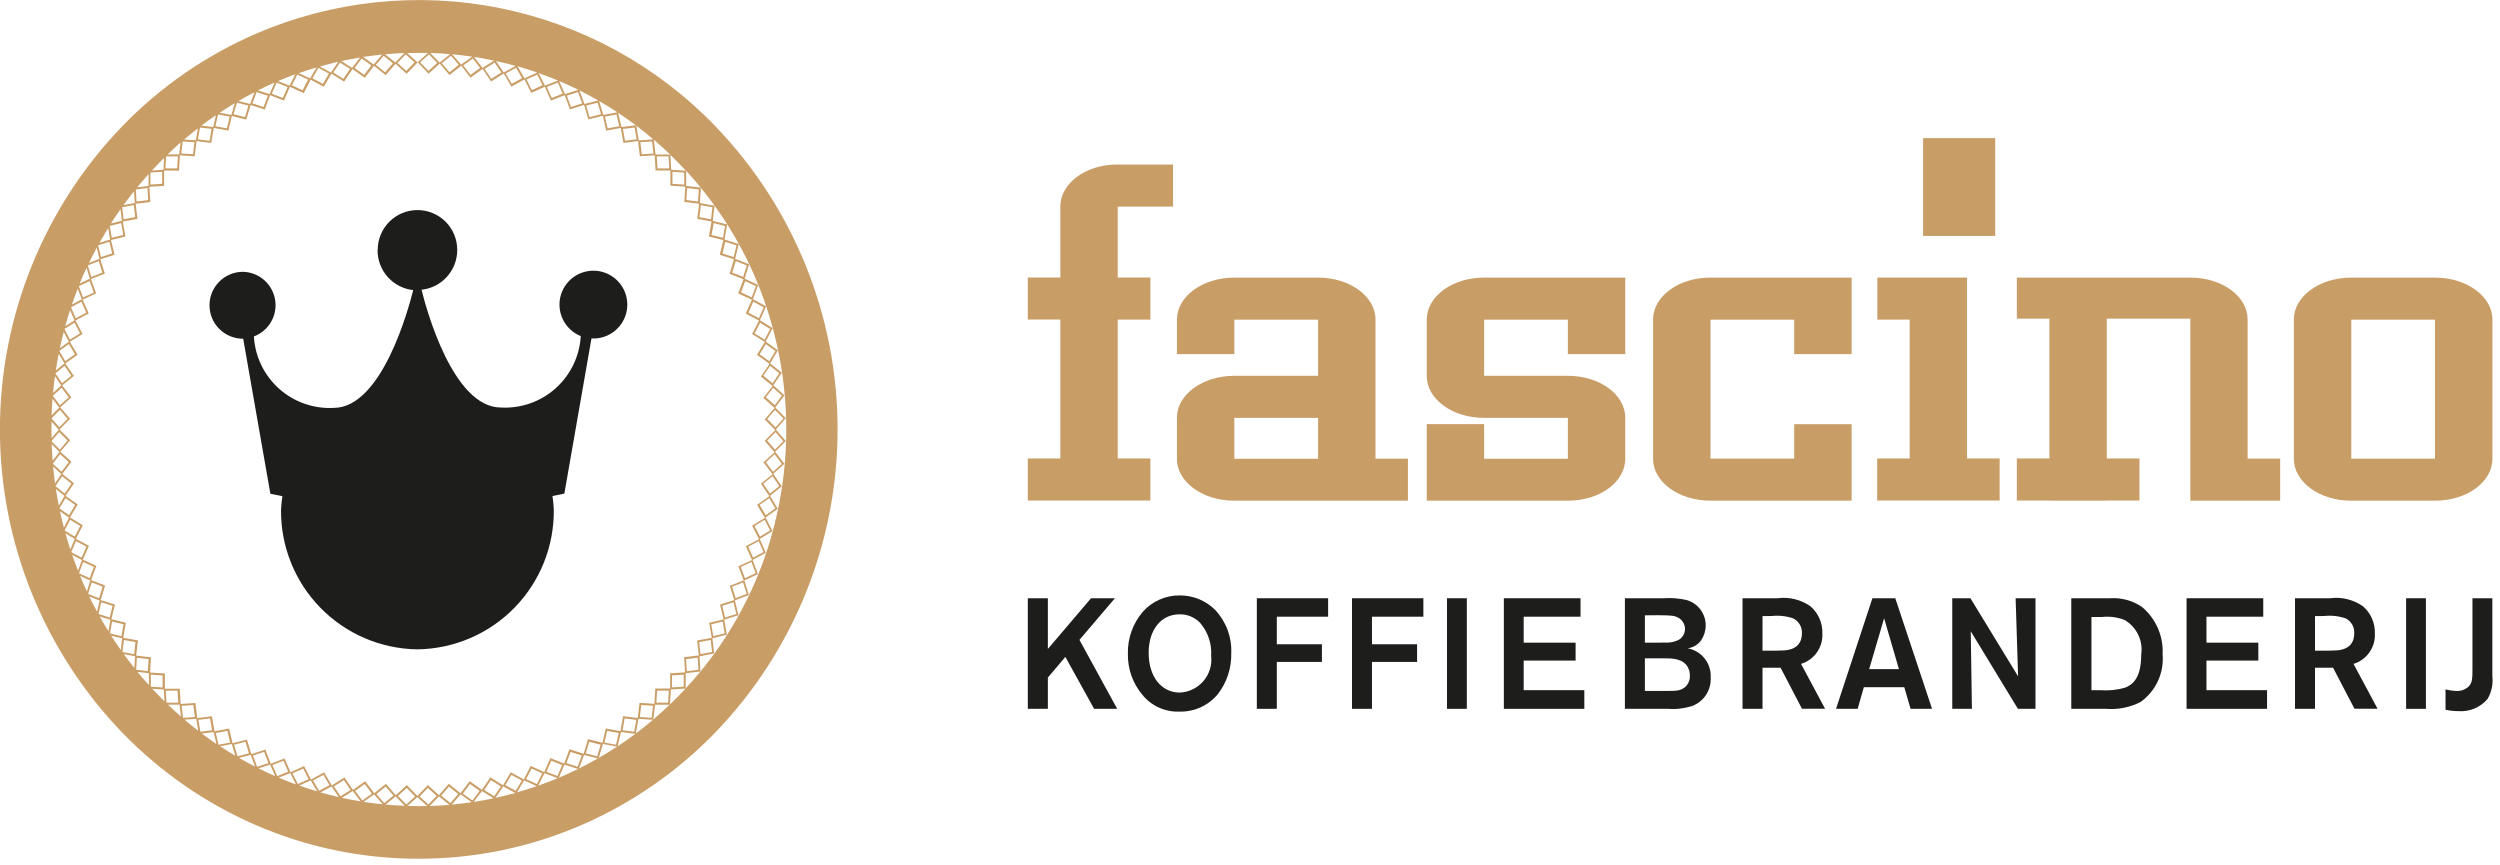 <svg width="104" height="36" viewBox="0 0 104 36" fill="none" xmlns="http://www.w3.org/2000/svg">
<g clip-path="url(#clip0_2_2)">
<path d="M80 9.814H83V5.746H80V9.814Z" fill="#C99D66"/>
<path d="M47.856 19.073H46.498V13.296H47.856V11.544H46.498V8.594H48.798V6.844H46.476C45.168 6.844 44.11 7.626 44.11 8.586V11.544H42.756V13.294H44.11V19.071H42.756V20.821H47.856V19.073Z" fill="#C99D66"/>
<path d="M101.305 20.829H97.805C96.493 20.829 95.424 20.049 95.424 19.087V13.287C95.424 12.331 96.491 11.549 97.803 11.549H101.303C102.616 11.549 103.685 12.331 103.685 13.291V19.091C103.685 20.049 102.618 20.829 101.305 20.829V20.829ZM97.813 13.299V19.08H101.296V13.299H97.813Z" fill="#C99D66"/>
<path d="M58.568 20.829H51.34C50.027 20.829 48.96 20.049 48.96 19.087V17.377C48.96 16.416 50.027 15.634 51.34 15.634H54.832V13.299H51.349V14.733H48.96V13.295C48.96 12.332 50.027 11.549 51.34 11.549H54.84C56.152 11.549 57.22 12.331 57.22 13.291V19.08H58.57V20.828L58.568 20.829ZM51.349 17.383V19.083H54.832V17.383H51.349Z" fill="#C99D66"/>
<path d="M87.643 20.828V20.822H89.001V19.072H87.643V13.257H91.118V20.828H94.855V19.079H93.501V13.291C93.501 12.33 92.441 11.549 91.127 11.549H83.901V13.257H85.255V19.072H83.901V20.822H85.255V20.828H87.643Z" fill="#C99D66"/>
<path d="M71.15 20.827H77.027V17.647H74.638V19.078H71.157V13.298H74.638V14.733H77.027V11.547H71.147C69.833 11.547 68.768 12.329 68.768 13.291V19.091C68.768 20.047 69.835 20.827 71.147 20.827H71.15Z" fill="#C99D66"/>
<path d="M81.83 11.547H78.098V13.296H79.443V19.072H78.09V20.822H83.184V19.072H81.83V11.547Z" fill="#C99D66"/>
<path d="M67.611 19.086V17.377C67.611 16.414 66.545 15.634 65.232 15.634H61.74V13.299H65.223V14.733H67.611V11.548H61.731C60.418 11.548 59.353 12.33 59.353 13.292V15.642C59.353 16.604 60.419 17.383 61.731 17.383H65.223V19.083H61.74V17.643H59.353V20.829H65.232C66.546 20.829 67.611 20.049 67.611 19.087" fill="#C99D66"/>
<path d="M17.423 35.723C15.09 35.728 12.781 35.252 10.641 34.323C8.561 33.42 6.679 32.119 5.1 30.492C1.827 27.103 -0.003 22.576 -0.003 17.864C-0.003 13.152 1.827 8.625 5.1 5.236C6.679 3.609 8.561 2.308 10.641 1.405C13.836 0.025 17.376 -0.348 20.789 0.336C24.201 1.019 27.324 2.728 29.741 5.232C33.014 8.621 34.844 13.148 34.844 17.86C34.844 22.572 33.014 27.099 29.741 30.488C28.163 32.113 26.281 33.414 24.203 34.316C22.064 35.246 19.756 35.725 17.423 35.723V35.723ZM17.361 33.159L16.955 33.527C17.063 33.527 17.233 33.535 17.423 33.535C17.54 33.535 17.656 33.535 17.769 33.53L17.361 33.159ZM18.261 33.129L17.876 33.529C18.119 33.523 18.387 33.508 18.697 33.482L18.261 33.131V33.129ZM16.461 33.129L16.038 33.47C16.289 33.493 16.56 33.511 16.838 33.522L16.456 33.129H16.461ZM19.161 33.045L18.793 33.472C19.073 33.446 19.345 33.414 19.621 33.372L19.161 33.043V33.045ZM17.8 32.778L17.455 33.134L17.82 33.466L18.166 33.11L17.8 32.777V32.778ZM16.922 32.778L16.556 33.11L16.902 33.466L17.267 33.133L16.922 32.778V32.778ZM15.563 33.045L15.124 33.358C15.399 33.399 15.659 33.432 15.924 33.458L15.563 33.045ZM18.677 32.722L18.354 33.098L18.738 33.408L19.062 33.032L18.677 32.722ZM16.044 32.722L15.659 33.032L15.983 33.407L16.368 33.097L16.044 32.722ZM20.051 32.907L19.704 33.36C19.967 33.32 20.246 33.27 20.532 33.21L20.051 32.91V32.907ZM14.673 32.907L14.225 33.189C14.477 33.245 14.739 33.295 15.003 33.337L14.674 32.908L14.673 32.907ZM19.553 32.614L19.253 33.014L19.653 33.3L19.953 32.9L19.553 32.614ZM15.172 32.614L14.772 32.9L15.072 33.3L15.472 33.014L15.172 32.614ZM20.935 32.714L20.611 33.191C20.878 33.133 21.156 33.065 21.437 32.991L20.935 32.714ZM13.792 32.714L13.33 32.964C13.561 33.029 13.81 33.093 14.092 33.158L13.792 32.714ZM14.307 32.452L13.889 32.714L14.168 33.127L14.585 32.863L14.307 32.452ZM20.421 32.452L20.143 32.864L20.558 33.126L20.838 32.714L20.421 32.452ZM16.927 32.662L17.355 33.102L17.363 33.11L17.799 32.66L18.253 33.072L18.261 33.08L18.67 32.605L19.148 32.99L19.157 32.997L19.539 32.497L20.039 32.853L20.047 32.858L20.401 32.338L20.918 32.664L20.927 32.669L21.247 32.127L21.782 32.417L21.793 32.422L22.077 31.861L22.631 32.116H22.642L22.894 31.538L23.461 31.759H23.472L23.69 31.167L24.27 31.354H24.28L24.463 30.747L25.052 30.896H25.064L25.2 30.305L25.8 30.416H25.811L25.92 29.792L26.52 29.867H26.531L26.605 29.238L27.212 29.278H27.222L27.261 28.644H27.879V28.01L28.486 27.972H28.498L28.459 27.34L29.059 27.266H29.071L29 26.645L29.6 26.536H29.61L29.501 25.911L30.091 25.767H30.102L29.953 25.15L30.533 24.968H30.545L30.359 24.368L30.927 24.148H30.937L30.718 23.556L31.272 23.303L31.282 23.298L31.028 22.72L31.568 22.434L31.577 22.429L31.287 21.868L31.808 21.547L31.818 21.541L31.496 21.002L31.996 20.647L32.006 20.641L31.652 20.121L32.131 19.738L32.14 19.731L31.758 19.231L32.213 18.821L32.22 18.814L31.811 18.339L32.242 17.902L32.25 17.895L31.813 17.448L32.213 16.982L32.22 16.974L31.757 16.554L32.133 16.066L32.14 16.057L31.653 15.665L32 15.156V15.127L31.491 14.764L31.809 14.234L31.814 14.225L31.287 13.896L31.571 13.347V13.337L31.024 13.044L31.274 12.477V12.466L30.71 12.207L30.927 11.626V11.616L30.35 11.391L30.532 10.797V10.786L29.942 10.599L30.089 9.999V9.987L29.489 9.839L29.597 9.227V9.214L29.008 9.105L29.081 8.488V8.476L28.468 8.401L28.507 7.78V7.764L27.889 7.724V7.092H27.271L27.236 6.47V6.46L26.618 6.499L26.547 5.882V5.869L25.933 5.945L25.827 5.332V5.322L25.218 5.433L25.079 4.827V4.816L24.479 4.967L24.3 4.374V4.363L23.711 4.552L23.495 3.97V3.959L22.917 4.185L22.67 3.616L22.665 3.606L22.102 3.865L21.822 3.312V3.303L21.274 3.603L20.962 3.069L20.956 3.059L20.429 3.39L20.084 2.878L20.077 2.868L19.57 3.23L19.196 2.74L19.19 2.731L18.701 3.122L18.301 2.655L18.294 2.647L17.83 3.065L17.403 2.623L17.373 2.592L17.805 2.201H17.435C17.288 2.201 17.127 2.201 16.944 2.21L17.373 2.597L16.916 3.07L16.461 2.659L16.453 2.651L16.044 3.126L15.566 2.743L15.557 2.736L15.176 3.236L14.676 2.881L14.666 2.874L14.315 3.395L13.797 3.071L13.788 3.065L13.47 3.609L12.932 3.319L12.922 3.314L12.638 3.877L12.084 3.622L12.064 3.605L11.812 4.184L11.244 3.963H11.235L11.015 4.557L10.436 4.37H10.427L10.244 4.976L9.655 4.828H9.643L9.5 5.433L8.9 5.323H8.893L8.785 5.946L8.185 5.872H8.174L8.101 6.502L7.494 6.463H7.484L7.447 7.097H6.826V7.731L6.22 7.77H6.213L6.253 8.402L5.653 8.476H5.644L5.718 9.105L5.118 9.215H5.108L5.217 9.838L4.627 9.984H4.617L4.766 10.599L4.186 10.783H4.174L4.361 11.383L3.793 11.604H3.782L4 12.205L3.446 12.46H3.437L3.691 13.038L3.153 13.326L3.142 13.331L3.433 13.891L2.914 14.213L2.904 14.218L3.228 14.757L2.728 15.113L2.718 15.121L3.074 15.638L2.596 16.024L2.587 16.03L2.969 16.53L2.514 16.94L2.507 16.948L2.917 17.422L2.485 17.86L2.478 17.869L2.917 18.314L2.517 18.781L2.509 18.79L2.973 19.207L2.6 19.705L2.593 19.714L3.079 20.105L2.733 20.616L2.726 20.625L3.234 20.987L2.916 21.517V21.525L3.446 21.853L3.163 22.405L3.158 22.415L3.7 22.705L3.452 23.273L3.447 23.283L4.01 23.542L3.795 24.123V24.133L4.374 24.358L4.19 24.952V24.963L4.783 25.148L4.636 25.748V25.759L5.236 25.906L5.13 26.519V26.531L5.738 26.642L5.666 27.259V27.272L6.281 27.346L6.243 27.967V27.978L6.859 28.017V28.651H7.477L7.515 29.273V29.284L8.131 29.245L8.203 29.862V29.873L8.816 29.797L8.923 30.41V30.422L9.531 30.309L9.673 30.909V30.919L10.273 30.768L10.453 31.362V31.374L11.042 31.183L11.258 31.764V31.774L11.836 31.55L12.083 32.117L12.088 32.128L12.651 31.867L12.932 32.42L12.937 32.43L13.484 32.13L13.797 32.663L13.803 32.673L14.329 32.343L14.676 32.853L14.682 32.862L15.19 32.5L15.564 32.99L15.571 32.999L16.056 32.607L16.456 33.073L16.463 33.081L16.924 32.662H16.927ZM21.802 32.462L21.508 32.962C21.772 32.887 22.048 32.801 22.327 32.704L21.802 32.462ZM12.924 32.462L12.452 32.679C12.683 32.76 12.932 32.842 13.193 32.919L12.924 32.462ZM21.274 32.234L21.021 32.662L21.453 32.897L21.706 32.467L21.274 32.235V32.234ZM13.454 32.234L13.022 32.468L13.275 32.897L13.707 32.662L13.454 32.234ZM22.654 32.161L22.388 32.685C22.656 32.591 22.93 32.485 23.201 32.374L22.655 32.162L22.654 32.161ZM12.074 32.161L11.592 32.349C11.811 32.442 12.053 32.537 12.311 32.631L12.073 32.161H12.074ZM22.112 31.968L21.887 32.412L22.333 32.617L22.559 32.172L22.112 31.968ZM12.612 31.968L12.167 32.174L12.392 32.618L12.838 32.413L12.612 31.968ZM23.484 31.808L23.246 32.355C23.496 32.249 23.758 32.13 24.046 31.99L23.486 31.808H23.484ZM11.238 31.808L10.755 31.964C10.966 32.069 11.192 32.175 11.448 32.287L11.238 31.808ZM11.791 31.647L11.334 31.825L11.534 32.284L11.99 32.104L11.79 31.647H11.791ZM22.933 31.647L22.733 32.105L23.189 32.283L23.389 31.825L22.932 31.647H22.933ZM24.297 31.405L24.088 31.968C24.34 31.842 24.604 31.702 24.87 31.55L24.297 31.405ZM10.989 31.278L10.524 31.429L10.697 31.897L11.164 31.746L10.989 31.278ZM23.736 31.278L23.563 31.746L24.029 31.897L24.203 31.429L23.736 31.278V31.278ZM10.429 31.404L9.944 31.528C10.156 31.651 10.379 31.773 10.609 31.89L10.429 31.404V31.404ZM25.082 30.95L24.907 31.53C25.155 31.387 25.407 31.23 25.67 31.058L25.082 30.95ZM10.212 30.859L9.738 30.979L9.882 31.46L10.357 31.338L10.212 30.859ZM24.512 30.859L24.368 31.339L24.843 31.46L24.987 30.981L24.512 30.859ZM9.643 30.951L9.155 31.041C9.355 31.176 9.572 31.311 9.79 31.441L9.643 30.952V30.951ZM25.834 30.451L25.695 31.045C25.937 30.885 26.186 30.71 26.433 30.526L25.833 30.451H25.834ZM9.459 30.405L8.978 30.494L9.091 30.981L9.573 30.892L9.459 30.405V30.405ZM25.259 30.405L25.146 30.893L25.627 30.981L25.74 30.494L25.258 30.405H25.259ZM8.888 30.455L8.397 30.516C8.586 30.659 8.79 30.805 9.003 30.949L8.888 30.455ZM26.559 29.905L26.452 30.513C26.688 30.335 26.928 30.144 27.164 29.943L26.564 29.904L26.559 29.905ZM25.984 29.886L25.899 30.379L26.384 30.439L26.47 29.946L25.983 29.886H25.984ZM8.737 29.886L8.251 29.946L8.338 30.439L8.823 30.379L8.737 29.886V29.886ZM8.163 29.904L7.675 29.937C7.875 30.106 8.063 30.259 8.249 30.401L8.163 29.904ZM27.251 29.314L27.178 29.931C27.409 29.731 27.638 29.531 27.858 29.316H27.251V29.314ZM8.044 29.329L7.556 29.36L7.614 29.86L8.104 29.829L8.044 29.329ZM26.676 29.329L26.617 29.829L27.107 29.86L27.166 29.36L26.676 29.329ZM7.47 29.314H6.988C7.165 29.483 7.342 29.645 7.527 29.808L7.469 29.308L7.47 29.314ZM28.519 28.644L27.908 28.683L27.872 29.304C28.012 29.168 28.124 29.058 28.235 28.945C28.33 28.848 28.426 28.746 28.519 28.645V28.644ZM27.335 28.731L27.305 29.231H27.795L27.824 28.731H27.335ZM7.385 28.731H6.895L6.926 29.231H7.415L7.385 28.731ZM6.336 28.653C6.42 28.744 6.511 28.839 6.613 28.945C6.68 29.014 6.76 29.095 6.842 29.174L6.812 28.683L6.336 28.653ZM29.136 27.935L28.525 28.005V28.632C28.718 28.431 28.918 28.205 29.137 27.936L29.136 27.935ZM28.443 28.066L27.954 28.096V28.596L28.442 28.565L28.443 28.066ZM6.274 28.066V28.566L6.763 28.597V28.097L6.274 28.066ZM5.721 27.952C5.867 28.129 6.021 28.313 6.193 28.498V28.005L5.721 27.952ZM29.155 7.813L29.115 8.446L29.725 8.558L29.651 9.188L30.251 9.337L30.14 9.963L30.732 10.151L30.582 10.767L31.163 10.994L30.976 11.594L31.54 11.854L31.32 12.448L31.869 12.741L31.614 13.321L32.142 13.649L31.853 14.21L32.362 14.575L32.038 15.115L32.525 15.508L32.169 16.027L32.634 16.448L32.251 16.948L32.69 17.394L32.278 17.869L32.689 18.345L32.248 18.792L32.631 19.292L32.167 19.712L32.522 20.233L32.032 20.625L32.356 21.166L31.847 21.53L32.137 22.092L31.606 22.419L31.86 22.999L31.31 23.291L31.53 23.884L30.966 24.145L31.152 24.751L30.571 24.976L30.719 25.592L30.128 25.779L30.237 26.404L29.637 26.552L29.709 27.184L29.1 27.305L29.139 27.936C30.289 26.537 31.186 24.949 31.792 23.242C33.014 19.767 33.014 15.979 31.792 12.504C31.191 10.8 30.299 9.212 29.155 7.813V7.813ZM29.025 27.361L28.541 27.421L28.571 27.921L29.056 27.862L29.025 27.361ZM5.696 27.361L5.665 27.861L6.151 27.92L6.181 27.42L5.7 27.362L5.696 27.361ZM5.151 27.213C5.288 27.402 5.436 27.595 5.589 27.787L5.619 27.299L5.151 27.213ZM29.565 26.623L29.083 26.711L29.142 27.211L29.623 27.122L29.565 26.622V26.623ZM5.155 26.623L5.096 27.123L5.578 27.212L5.636 26.712L5.155 26.624V26.623ZM4.626 26.445C4.75 26.639 4.885 26.839 5.026 27.038L5.082 26.556L4.626 26.445ZM30.062 25.855L29.587 25.971L29.673 26.464L30.147 26.348L30.062 25.855ZM4.662 25.855L4.577 26.349L5.051 26.464L5.137 25.971L4.662 25.855V25.855ZM4.148 25.644C4.278 25.876 4.397 26.077 4.511 26.258L4.593 25.785L4.148 25.644ZM4.213 25.055L4.097 25.541L4.564 25.689L4.681 25.202L4.213 25.055ZM30.513 25.055L30.045 25.202L30.164 25.689L30.631 25.541L30.513 25.055V25.055ZM3.713 24.813C3.813 25.022 3.923 25.234 4.036 25.444L4.146 24.981L3.713 24.813V24.813ZM30.913 24.229L30.457 24.406L30.604 24.884L31.062 24.707L30.913 24.229V24.229ZM3.813 24.229L3.666 24.707L4.122 24.884L4.27 24.405L3.812 24.228L3.813 24.229ZM3.331 23.956C3.416 24.164 3.508 24.376 3.614 24.604L3.754 24.15L3.331 23.956ZM31.26 23.379L30.814 23.584L30.988 24.052L31.434 23.846L31.26 23.379ZM3.46 23.379L3.286 23.848L3.732 24.048L3.906 23.58L3.46 23.379ZM3 23.08C3.078 23.303 3.16 23.525 3.244 23.741L3.41 23.298L3 23.08ZM3.163 22.51L2.963 22.967L3.396 23.198L3.596 22.741L3.161 22.51H3.163ZM31.563 22.51L31.128 22.741L31.328 23.197L31.763 22.967L31.563 22.51ZM2.723 22.183C2.785 22.409 2.853 22.635 2.923 22.854L3.111 22.423L2.72 22.183H2.723ZM2.917 21.622L2.69 22.065L3.108 22.325L3.336 21.881L2.917 21.622V21.622ZM31.808 21.622L31.389 21.881L31.618 22.324L32.037 22.066L31.808 21.622ZM2.495 21.269C2.541 21.48 2.595 21.703 2.658 21.949L2.87 21.536L2.495 21.27V21.269ZM2.725 20.723L2.471 21.147L2.871 21.432L3.125 21.005L2.725 20.719V20.723ZM31.998 20.723L31.6 21.005L31.855 21.432L32.255 21.147L32 20.722L31.998 20.723ZM2.325 20.343C2.36 20.564 2.399 20.789 2.446 21.031L2.685 20.631L2.325 20.343ZM32.138 19.811L31.752 20.12L32.032 20.532L32.417 20.222L32.138 19.811V19.811ZM2.585 19.811L2.308 20.221L2.691 20.532L2.971 20.121L2.585 19.811ZM2.209 19.411C2.232 19.65 2.26 19.883 2.291 20.105L2.551 19.722L2.208 19.405L2.209 19.411ZM32.225 18.896L31.859 19.227L32.159 19.627L32.526 19.295L32.225 18.896ZM2.498 18.896L2.198 19.287C2.198 19.289 2.198 19.29 2.198 19.292L2.561 19.621L2.861 19.221L2.495 18.891L2.498 18.896ZM2.149 18.476C2.158 18.698 2.171 18.93 2.189 19.167L2.471 18.801L2.149 18.476ZM2.463 17.976L2.144 18.346V18.357L2.488 18.704L2.811 18.328L2.463 17.976ZM32.263 17.976L31.915 18.329L32.24 18.704L32.587 18.351L32.263 17.976ZM2.143 17.532V18.227L2.443 17.88L2.143 17.532ZM2.488 17.054L2.146 17.403V17.405L2.466 17.776L2.812 17.422L2.487 17.047L2.488 17.054ZM32.242 17.054L31.917 17.428L32.263 17.782L32.588 17.408L32.242 17.054V17.054ZM2.185 16.587C2.167 16.834 2.154 17.061 2.146 17.279L2.465 16.952L2.184 16.587H2.185ZM32.162 16.132L31.862 16.525L32.228 16.858L32.528 16.458L32.162 16.132ZM2.195 16.467L2.495 16.858L2.862 16.527L2.562 16.133L2.198 16.462V16.468L2.195 16.467ZM2.286 15.65C2.255 15.874 2.229 16.107 2.207 16.343L2.547 16.033L2.286 15.65V15.65ZM32.036 15.22L31.756 15.63L32.139 15.941L32.42 15.53L32.036 15.22ZM2.686 15.22L2.304 15.53L2.582 15.941L2.967 15.63L2.686 15.22ZM2.442 14.72C2.401 14.92 2.362 15.149 2.322 15.408L2.68 15.118L2.442 14.72ZM31.857 14.314L31.601 14.74L32.001 15.027L32.258 14.6L31.858 14.314H31.857ZM2.865 14.314L2.465 14.598L2.718 15.022L3.118 14.735L2.861 14.309L2.865 14.314ZM2.651 13.805C2.589 14.043 2.537 14.265 2.49 14.484L2.864 14.217L2.651 13.805ZM31.621 13.427L31.392 13.869L31.81 14.129L32.04 13.686L31.621 13.427ZM3.1 13.425L2.682 13.683L2.91 14.126L3.329 13.867L3.1 13.425ZM2.916 12.896C2.842 13.123 2.775 13.349 2.716 13.568L3.1 13.325L2.91 12.896H2.916ZM31.335 12.551L31.135 13.007L31.569 13.239L31.769 12.782L31.335 12.551V12.551ZM3.388 12.551L2.954 12.783L3.154 13.239L3.588 13.005L3.388 12.551ZM3.235 12.011C3.154 12.211 3.075 12.429 2.992 12.67L3.4 12.453L3.235 12.011ZM31 11.696L30.825 12.164L31.271 12.369L31.446 11.901L31 11.696ZM3.731 11.696L3.28 11.905L3.455 12.373L3.901 12.173L3.731 11.696ZM3.6 11.143C3.5 11.343 3.409 11.566 3.317 11.793L3.739 11.593L3.6 11.143ZM4.109 10.863L3.652 11.041L3.8 11.52L4.256 11.341L4.108 10.863H4.109ZM30.609 10.863L30.46 11.341L30.917 11.52L31.065 11.041L30.609 10.863ZM4.024 10.305C3.912 10.515 3.804 10.727 3.704 10.936L4.137 10.767L4.024 10.305ZM4.55 10.058L4.083 10.206L4.202 10.693L4.669 10.544L4.55 10.059V10.058ZM30.172 10.058L30.054 10.545L30.521 10.693L30.64 10.208L30.172 10.059V10.058ZM4.5 9.489C4.38 9.682 4.262 9.883 4.139 10.104L4.582 9.963L4.5 9.489ZM29.69 9.281L29.6 9.775L30.076 9.891L30.162 9.399L29.687 9.281H29.69ZM5.041 9.281L4.565 9.398L4.651 9.891L5.127 9.774L5.041 9.281ZM5.013 8.705C4.871 8.905 4.737 9.105 4.613 9.297L5.069 9.184L5.013 8.705ZM5.566 8.533L5.084 8.621L5.142 9.121L5.624 9.032L5.565 8.532L5.566 8.533ZM29.156 8.533L29.097 9.033L29.578 9.122L29.637 8.622L29.155 8.534L29.156 8.533ZM5.575 7.958C5.425 8.145 5.275 8.338 5.138 8.532L5.605 8.446L5.575 7.958ZM28.584 7.823L28.553 8.323L29.038 8.382L29.069 7.882L28.584 7.822V7.823ZM6.136 7.823L5.649 7.883L5.68 8.383L6.165 8.324L6.136 7.823ZM28.543 7.105V7.731L29.155 7.807C28.961 7.571 28.755 7.335 28.547 7.107L28.543 7.105ZM6.178 7.248C6.039 7.401 5.894 7.569 5.708 7.793L6.18 7.735V7.248H6.178ZM6.746 7.148L6.258 7.178V7.678L6.747 7.646L6.746 7.148ZM27.974 7.148V7.648L28.463 7.679V7.179L27.974 7.148ZM27.887 6.442L27.923 7.063L28.534 7.103C28.434 6.992 28.326 6.881 28.234 6.786C28.142 6.691 28.02 6.568 27.887 6.439V6.442ZM6.825 6.572L6.772 6.625C6.717 6.68 6.665 6.732 6.613 6.785C6.513 6.885 6.421 6.985 6.32 7.094L6.8 7.061L6.825 6.572ZM27.811 6.505H27.322L27.351 7.005H27.841L27.811 6.505ZM6.911 6.505L6.882 7.005H7.372L7.401 6.505H6.911ZM7.511 5.928C7.336 6.082 7.155 6.248 6.974 6.423H7.454L7.511 5.928ZM27.2 5.812L27.272 6.428H27.879C27.647 6.205 27.425 6.005 27.2 5.812ZM7.6 5.885L7.543 6.385L8.031 6.415L8.089 5.915L7.6 5.885V5.885ZM27.127 5.885L26.639 5.916L26.697 6.416L27.184 6.387L27.127 5.885ZM26.4 5.305L25.914 5.364L26 5.854L26.484 5.795L26.4 5.305V5.305ZM8.32 5.305L8.234 5.798L8.72 5.857L8.8 5.361L8.32 5.305ZM26.471 5.231L26.571 5.839L27.171 5.8C26.958 5.605 26.72 5.416 26.471 5.228V5.231ZM8.231 5.34C8.031 5.495 7.837 5.652 7.658 5.805L8.145 5.836L8.231 5.336V5.34ZM9.073 4.763L8.96 5.25L9.441 5.339L9.554 4.851L9.073 4.763ZM25.647 4.763L25.166 4.852L25.278 5.339L25.761 5.251L25.647 4.763V4.763ZM8.984 4.791C8.775 4.934 8.571 5.08 8.378 5.226L8.869 5.286L8.983 4.786L8.984 4.791ZM25.714 4.691L25.853 5.285L26.453 5.212C26.22 5.04 25.973 4.864 25.714 4.691ZM9.859 4.272L9.716 4.751L10.191 4.871L10.334 4.391L9.859 4.272ZM24.859 4.272L24.384 4.392L24.528 4.871L25.003 4.752L24.859 4.272ZM9.769 4.292C9.563 4.414 9.349 4.549 9.134 4.692L9.623 4.781L9.769 4.292ZM24.923 4.2L25.098 4.78L25.686 4.673C25.427 4.505 25.178 4.347 24.924 4.2H24.923ZM10.673 3.831L10.5 4.3L10.966 4.451L11.14 3.982L10.673 3.831V3.831ZM24.046 3.831L23.579 3.981L23.753 4.45L24.219 4.3L24.046 3.831V3.831ZM24.106 3.762L24.313 4.325L24.886 4.179C24.641 4.039 24.379 3.898 24.106 3.761V3.762ZM10.584 3.839C10.347 3.961 10.129 4.08 9.917 4.203L10.405 4.325L10.584 3.839ZM23.207 3.439L22.75 3.618L22.95 4.075L23.408 3.897L23.208 3.439H23.207ZM11.507 3.439L11.307 3.897L11.765 4.075L11.965 3.618L11.507 3.439V3.439ZM23.263 3.369L23.501 3.916L24.061 3.735C23.788 3.605 23.527 3.483 23.267 3.374L23.263 3.369ZM11.422 3.436C11.195 3.536 10.962 3.644 10.731 3.759L11.213 3.916L11.422 3.436ZM12.368 3.104L12.142 3.549L12.588 3.755L12.814 3.31L12.368 3.104ZM22.346 3.104L21.901 3.304L22.125 3.75L22.571 3.544L22.35 3.105L22.346 3.104ZM22.403 3.036L22.669 3.562L23.214 3.349C22.972 3.25 22.7 3.144 22.406 3.041L22.403 3.036ZM12.283 3.09C12.042 3.178 11.8 3.273 11.565 3.373L12.046 3.561L12.283 3.09ZM21.469 2.822L21.035 3.056L21.286 3.485L21.72 3.252L21.469 2.822V2.822ZM13.245 2.822L13 3.257L13.433 3.49L13.685 3.062L13.251 2.827L13.245 2.822ZM20.578 2.605L20.161 2.866L20.439 3.278L20.856 3.017L20.578 2.605ZM14.144 2.605L13.865 3.017L14.282 3.278L14.562 2.866L14.144 2.605ZM13.168 2.805C12.924 2.877 12.676 2.958 12.429 3.044L12.9 3.262L13.168 2.805ZM21.527 2.759L21.82 3.259L22.346 3.017C22.089 2.927 21.814 2.839 21.527 2.757V2.759ZM19.673 2.435L19.273 2.72L19.573 3.114L19.973 2.828L19.673 2.435ZM15.048 2.435L14.748 2.829L15.148 3.114L15.448 2.72L15.048 2.435ZM14.068 2.57C13.808 2.629 13.551 2.695 13.307 2.77L13.768 3.019L14.068 2.57ZM20.633 2.538L20.954 3.014L21.454 2.742C21.192 2.668 20.914 2.599 20.632 2.538H20.633ZM18.76 2.321L18.376 2.63L18.7 3.005L19.085 2.695L18.762 2.32L18.76 2.321ZM15.96 2.321L15.637 2.698L16.022 3.008L16.344 2.632L15.96 2.321ZM16.877 2.262L16.534 2.619L16.9 2.95L17.244 2.593L16.877 2.262ZM17.844 2.262L17.478 2.593L17.823 2.949L18.188 2.619L17.844 2.262ZM14.979 2.393C14.718 2.436 14.457 2.486 14.202 2.541L14.649 2.824L14.979 2.393ZM19.725 2.37L20.073 2.824L20.553 2.524C20.258 2.459 19.987 2.405 19.724 2.368L19.725 2.37ZM18.813 2.259L19.181 2.686L19.643 2.357C19.385 2.318 19.105 2.284 18.813 2.258V2.259ZM15.9 2.269C15.641 2.296 15.374 2.33 15.105 2.369L15.544 2.682L15.9 2.267V2.269ZM16.822 2.205C16.553 2.216 16.282 2.234 16.022 2.259L16.446 2.601L16.822 2.205ZM17.902 2.205L18.286 2.605L18.723 2.254C18.47 2.227 18.2 2.211 17.9 2.205H17.902Z" fill="#C99D66"/>
<path d="M15.707 10.408C15.705 10.819 15.855 11.216 16.129 11.523C16.403 11.829 16.78 12.024 17.189 12.068C17.01 12.791 15.895 16.968 13.883 16.968C13.049 17.013 12.231 16.726 11.608 16.169C10.985 15.611 10.609 14.83 10.562 13.996C10.864 13.883 11.117 13.668 11.278 13.388C11.439 13.109 11.497 12.782 11.443 12.464C11.39 12.146 11.227 11.857 10.983 11.645C10.739 11.434 10.429 11.315 10.107 11.307C9.738 11.307 9.384 11.454 9.123 11.715C8.862 11.976 8.715 12.33 8.715 12.699C8.715 13.068 8.862 13.422 9.123 13.683C9.384 13.944 9.738 14.091 10.107 14.091H10.117L11.248 20.542L11.748 20.642C11.719 20.827 11.7 21.014 11.691 21.201C11.674 22.723 12.262 24.19 13.325 25.279C14.387 26.369 15.839 26.992 17.361 27.013C18.885 26.994 20.34 26.37 21.404 25.279C22.469 24.188 23.057 22.718 23.038 21.194C23.029 21.006 23.011 20.82 22.983 20.634L23.477 20.534L24.605 14.081H24.617C24.971 14.098 25.317 13.982 25.589 13.755C25.861 13.528 26.037 13.207 26.084 12.857C26.13 12.506 26.043 12.15 25.84 11.861C25.636 11.571 25.331 11.369 24.986 11.293C24.64 11.218 24.279 11.275 23.973 11.453C23.668 11.632 23.44 11.919 23.336 12.257C23.232 12.595 23.259 12.96 23.411 13.279C23.564 13.599 23.831 13.849 24.159 13.981C24.112 14.815 23.736 15.597 23.113 16.154C22.49 16.712 21.672 16.999 20.837 16.953C18.831 16.953 17.715 12.791 17.537 12.053C17.946 12.009 18.324 11.815 18.598 11.508C18.872 11.201 19.023 10.804 19.021 10.393C19.021 9.954 18.847 9.534 18.537 9.223C18.226 8.913 17.806 8.739 17.367 8.739C16.928 8.739 16.508 8.913 16.197 9.223C15.887 9.534 15.713 9.954 15.713 10.393" fill="#1D1D1B"/>
<path d="M91.789 27.48H93.947V26.735H91.789V25.655H94.151V24.887H90.961V29.487H94.31V28.711H91.789V27.48Z" fill="#1D1D1B"/>
<path d="M96.304 29.487H95.472V24.887H96.928C97.409 24.822 97.896 24.941 98.294 25.218C98.457 25.357 98.587 25.531 98.673 25.727C98.76 25.924 98.801 26.137 98.794 26.351C98.809 26.631 98.729 26.908 98.568 27.137C98.407 27.367 98.174 27.536 97.906 27.617L98.906 29.484H97.946L97.056 27.779H96.304V29.487V29.487ZM96.304 25.63V27.069H96.598C96.843 27.069 96.956 27.069 97.086 27.059H97.148C97.799 27.037 97.936 26.659 97.936 26.348C97.944 26.221 97.914 26.095 97.852 25.984C97.789 25.874 97.695 25.784 97.582 25.726C97.296 25.627 96.992 25.593 96.692 25.626L96.304 25.63Z" fill="#1D1D1B"/>
<path d="M100.094 29.487H100.918V24.887H100.094V29.487Z" fill="#1D1D1B"/>
<path d="M87.6 29.487H86.165V24.887H87.771C88.241 24.855 88.709 24.981 89.1 25.244C89.389 25.484 89.617 25.788 89.767 26.132C89.918 26.476 89.985 26.85 89.965 27.225C89.997 27.607 89.929 27.99 89.767 28.337C89.605 28.685 89.356 28.984 89.043 29.205C88.598 29.432 88.098 29.529 87.6 29.487V29.487ZM87.004 25.666V28.711H87.359C87.712 28.74 88.068 28.704 88.408 28.605C88.718 28.481 89.074 28.213 89.074 27.232C89.116 26.951 89.073 26.664 88.95 26.407C88.828 26.151 88.631 25.937 88.386 25.793C88.089 25.675 87.767 25.632 87.449 25.666H87.004Z" fill="#1D1D1B"/>
<path d="M102.854 27.825C102.854 28.201 102.854 28.398 102.695 28.561C102.626 28.625 102.544 28.674 102.455 28.705C102.366 28.737 102.272 28.75 102.178 28.743C102.028 28.738 101.879 28.716 101.734 28.677V29.525C101.903 29.563 102.076 29.582 102.25 29.582C102.481 29.603 102.713 29.567 102.928 29.479C103.142 29.391 103.332 29.253 103.482 29.076C103.649 28.793 103.719 28.463 103.682 28.137V24.887H102.854V27.825Z" fill="#1D1D1B"/>
<path d="M63.385 27.48H65.545V26.735H63.385V25.655H65.75V24.887H62.56V29.487H65.908V28.711H63.385V27.48Z" fill="#1D1D1B"/>
<path d="M60.195 29.487H61.02V24.887H60.195V29.487Z" fill="#1D1D1B"/>
<path d="M73.321 29.487H72.489V24.887H73.944C74.425 24.822 74.912 24.941 75.31 25.218C75.473 25.357 75.603 25.532 75.689 25.728C75.776 25.924 75.817 26.137 75.81 26.351C75.825 26.631 75.746 26.908 75.585 27.137C75.424 27.367 75.191 27.536 74.923 27.617L75.923 29.484H74.962L74.072 27.778H73.321V29.487V29.487ZM73.321 25.63V27.069H73.621C73.865 27.069 73.978 27.069 74.108 27.059H74.171C74.822 27.037 74.959 26.659 74.959 26.348C74.966 26.221 74.936 26.094 74.872 25.983C74.808 25.873 74.713 25.783 74.599 25.726C74.314 25.627 74.01 25.593 73.71 25.626L73.321 25.63Z" fill="#1D1D1B"/>
<path d="M69.349 29.487H67.596V24.887H69.196C69.523 24.864 69.851 24.89 70.17 24.964C70.397 25.03 70.596 25.168 70.738 25.357C70.88 25.546 70.957 25.776 70.957 26.012C70.958 26.235 70.892 26.452 70.768 26.637C70.702 26.728 70.618 26.804 70.522 26.861C70.425 26.919 70.318 26.956 70.207 26.97C70.488 27.021 70.74 27.173 70.917 27.397C71.093 27.621 71.181 27.902 71.165 28.187C71.179 28.446 71.109 28.702 70.965 28.917C70.82 29.132 70.61 29.294 70.365 29.379C70.036 29.479 69.692 29.516 69.349 29.487V29.487ZM68.427 27.387V28.743H69.254C69.754 28.743 69.882 28.743 70.098 28.586C70.165 28.526 70.218 28.452 70.253 28.368C70.287 28.285 70.303 28.195 70.298 28.105C70.301 27.984 70.272 27.865 70.215 27.759C70.015 27.387 69.538 27.387 69.255 27.387H68.427ZM68.427 25.598V26.736H68.714C68.95 26.736 69.12 26.736 69.223 26.73C69.419 26.747 69.616 26.715 69.796 26.637C69.886 26.595 69.962 26.528 70.015 26.444C70.068 26.36 70.096 26.263 70.096 26.164C70.096 26.072 70.071 25.981 70.025 25.901C69.979 25.82 69.913 25.754 69.833 25.707C69.652 25.607 69.567 25.598 68.955 25.593L68.427 25.598Z" fill="#1D1D1B"/>
<path d="M83.953 28.137L81.97 24.887H81.214V29.487H82.032L81.983 26.261L83.945 29.487H84.677V24.887H83.85L83.953 28.137Z" fill="#1D1D1B"/>
<path d="M46.38 24.887H45.387L43.591 26.997V24.887H42.757V29.487H43.591V28.187L44.319 27.327L45.515 29.487H46.475L44.905 26.619L46.38 24.887Z" fill="#1D1D1B"/>
<path d="M49.061 29.603C48.767 29.614 48.475 29.556 48.207 29.434C47.94 29.312 47.704 29.129 47.52 28.9C47.12 28.423 46.907 27.817 46.92 27.194C46.905 26.558 47.125 25.939 47.537 25.454C47.73 25.237 47.966 25.063 48.231 24.945C48.496 24.827 48.784 24.767 49.074 24.769C49.349 24.767 49.621 24.82 49.876 24.924C50.13 25.028 50.361 25.182 50.555 25.376C50.781 25.618 50.956 25.903 51.071 26.214C51.185 26.525 51.236 26.855 51.22 27.186C51.233 27.801 51.033 28.401 50.654 28.886C50.46 29.118 50.215 29.303 49.94 29.427C49.664 29.551 49.363 29.611 49.061 29.603V29.603ZM49.067 25.556C48.3 25.556 47.784 26.198 47.784 27.156C47.784 28.146 48.308 28.811 49.084 28.811C49.272 28.802 49.455 28.755 49.624 28.672C49.793 28.59 49.943 28.473 50.065 28.33C50.186 28.187 50.278 28.021 50.333 27.841C50.388 27.662 50.405 27.473 50.384 27.286C50.417 26.783 50.251 26.287 49.92 25.906C49.81 25.792 49.677 25.702 49.53 25.642C49.383 25.581 49.226 25.552 49.067 25.556V25.556Z" fill="#1D1D1B"/>
<path d="M52.284 29.487H53.115V27.536H54.992V26.801H53.115V25.655H55.25V24.887H52.284V29.487Z" fill="#1D1D1B"/>
<path d="M56.243 29.487H57.074V27.536H58.951V26.801H57.074V25.655H59.212V24.887H56.243V29.487Z" fill="#1D1D1B"/>
<path d="M77.279 29.487H76.379L77.892 24.887H78.844L80.373 29.487H79.479L79.219 28.587H77.536L77.279 29.487V29.487ZM78.379 25.72L77.757 27.837H78.996L78.379 25.72Z" fill="#1D1D1B"/>
</g>
<defs>
<clipPath id="clip0_2_2">
<rect width="103.7" height="35.73" fill="white"/>
</clipPath>
</defs>
</svg>
